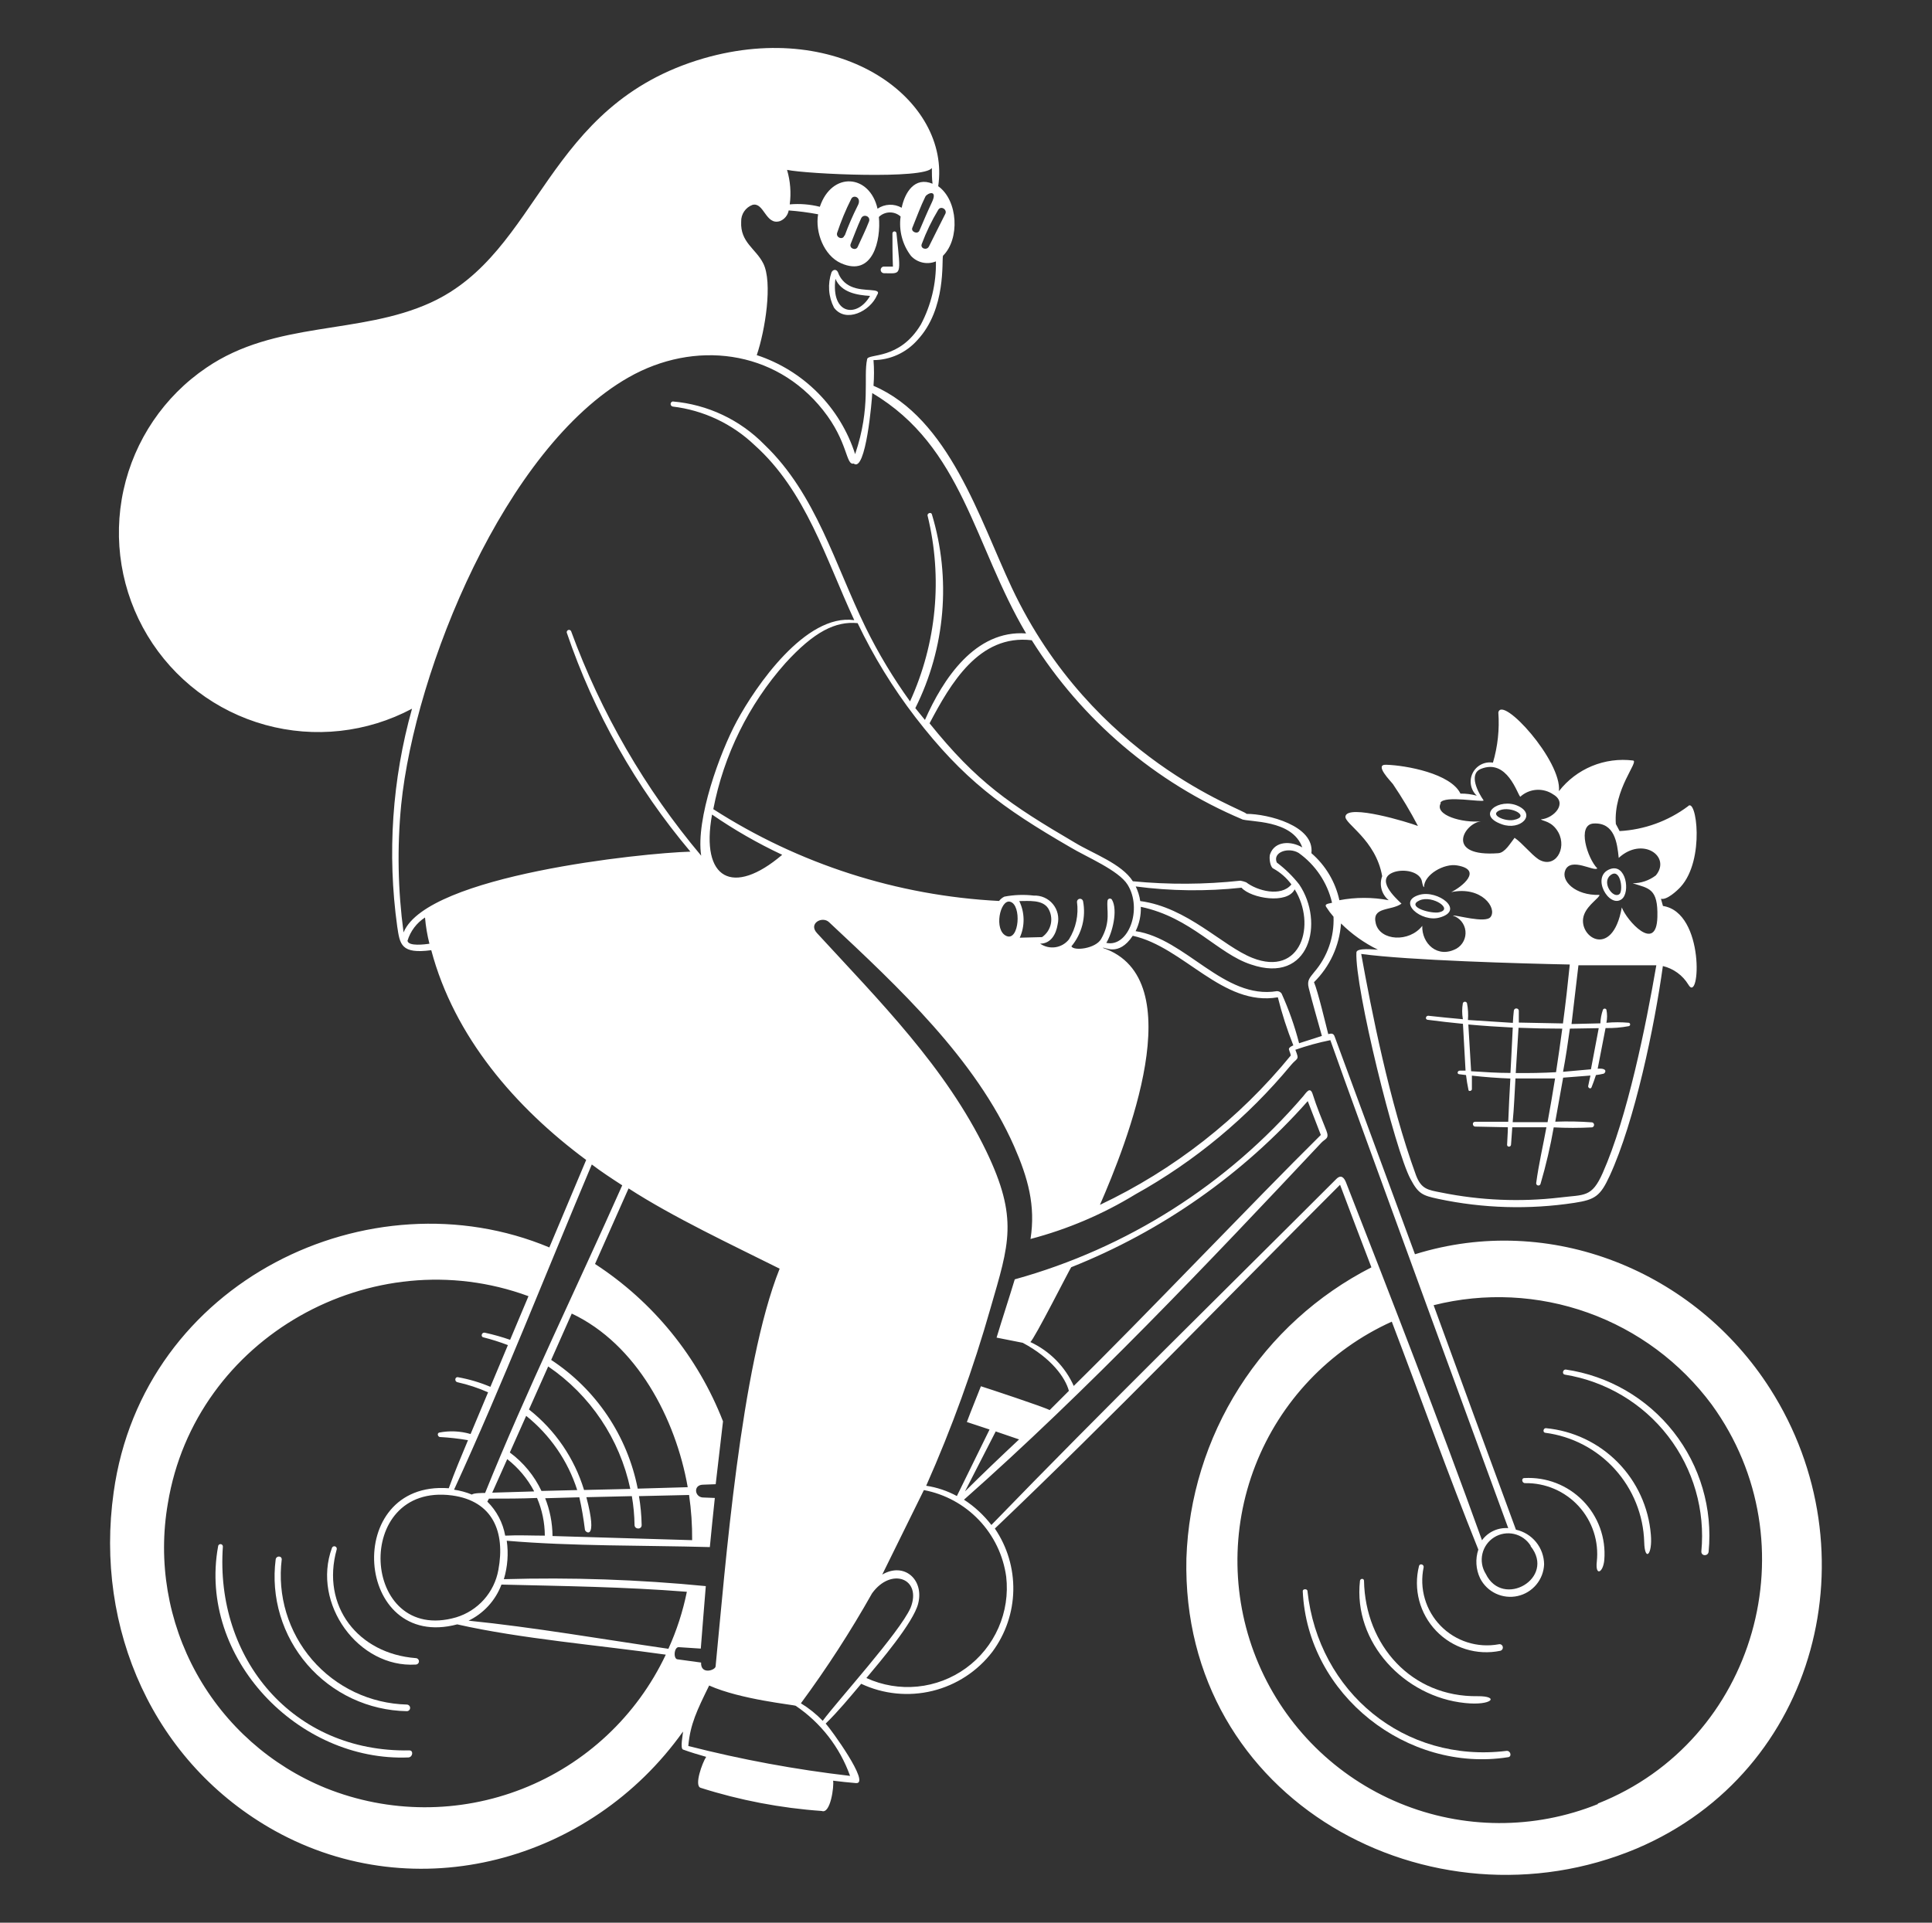 <svg width="219" height="218" viewBox="0 0 219 218" fill="none" xmlns="http://www.w3.org/2000/svg">
<rect x="0" y="0" width="219" height="218" fill="#333333" stroke="none"/>
<path d="M172.797 167.588C172.416 167.588 172.503 168.165 172.873 168.165C174.013 168.145 175.144 168.367 176.191 168.817C177.238 169.268 178.178 169.936 178.947 170.777C179.716 171.618 180.297 172.614 180.652 173.697C181.007 174.78 181.127 175.926 181.005 177.06C180.809 178.782 181.735 178.324 181.855 176.853C181.952 175.629 181.786 174.399 181.368 173.245C180.949 172.091 180.289 171.04 179.431 170.162C178.573 169.284 177.537 168.601 176.393 168.156C175.249 167.712 174.022 167.518 172.797 167.588ZM170.759 198.522C159.172 199.939 149.449 191.851 148.207 180.406C148.207 180.112 147.651 180.144 147.672 180.406C148.207 192.222 159.564 201.018 170.922 199.241C171.413 199.209 171.249 198.467 170.759 198.522Z" fill="white"/>
<path d="M200.657 157.472C192.133 144.098 175.729 137.427 160.392 142.212C157.373 133.983 154.31 125.764 151.291 117.535C151.149 117.121 150.898 117.175 150.561 117.251C150.299 116.227 149.383 112.368 148.947 111.365C150.745 109.593 151.834 107.224 152.01 104.705C153.233 105.92 154.647 106.925 156.196 107.681C155.858 107.681 153.787 107.42 153.754 107.986C153.558 111.932 158.114 130.397 159.891 133.689C160.785 135.378 161.264 135.552 163.03 135.934C168.109 137.014 173.342 137.165 178.475 136.381C180.808 136.021 181.408 135.618 182.465 133.318C185.31 127.138 187.555 116.336 188.493 109.534C189.089 109.677 189.651 109.936 190.147 110.297C190.643 110.658 191.062 111.114 191.381 111.638C192.711 113.949 193.299 103.452 188.503 102.722L188.275 101.904C188.918 102.089 190.106 100.999 190.509 100.553C193.299 97.479 192.286 90.296 191.327 91.429C189.078 93.103 186.386 94.078 183.588 94.231L183.162 93.424C182.879 89.456 185.811 86.35 185.114 86.23C183.532 86.032 181.925 86.248 180.452 86.857C178.979 87.467 177.689 88.449 176.71 89.707C177.069 86.284 170.268 78.807 169.843 80.78C169.983 82.698 169.776 84.625 169.232 86.47C168.77 86.395 168.297 86.471 167.881 86.686C167.466 86.902 167.131 87.245 166.926 87.665C166.72 88.086 166.656 88.561 166.741 89.021C166.827 89.481 167.058 89.901 167.401 90.219C166.798 90.052 166.174 89.971 165.548 89.98C164.458 87.712 159.4 86.775 157.122 86.71C155.716 86.655 157.689 88.617 157.885 88.89C158.923 90.422 159.873 92.012 160.73 93.653C159.64 93.228 152.751 91.135 152.512 92.563C152.37 93.391 155.945 95.19 156.675 99.343C156.498 99.817 156.474 100.336 156.607 100.825C156.74 101.313 157.023 101.748 157.417 102.068C155.569 101.719 153.673 101.719 151.825 102.068C151.372 99.995 150.259 98.124 148.653 96.738C149.035 93.609 143.694 92.279 141.306 92.279C140.969 91.745 123.866 86.121 114.689 66.632C111.048 58.893 107.593 47.426 99.014 43.742C99.091 42.773 99.091 41.8 99.014 40.831C99.953 40.824 100.879 40.619 101.734 40.23C102.588 39.841 103.351 39.278 103.974 38.575C107.32 35.022 106.721 29.43 106.895 28.994C108.814 27.108 108.617 22.727 106.35 21.113C107.789 11.391 95.45 2.093 79.765 6.616C61.66 11.892 61.366 28.569 48.82 34.313C40.743 38.008 31.26 36.319 23.39 41.693C18.603 44.942 15.243 49.903 14.003 55.554C12.764 61.206 13.738 67.118 16.726 72.073C19.714 77.028 24.488 80.648 30.065 82.189C35.642 83.73 41.598 83.073 46.705 80.355C44.452 88.385 43.881 96.793 45.027 105.054C45.332 107.082 45.452 108.193 48.885 107.736C51.49 117.546 58.412 125.568 66.445 131.519C65.05 134.826 63.658 138.132 62.27 141.438C41.996 132.947 16.207 145.199 12.883 169.201C10.703 184.646 17.395 199.928 31.173 207.591C47.152 216.441 66.914 211.1 77.421 196.331C77.421 196.647 77.073 198.238 77.421 198.369C78.283 198.685 79.165 198.947 80.048 199.198C79.602 199.873 78.664 202.468 79.416 202.707C83.874 204.125 88.484 205.007 93.15 205.334C94.142 205.716 94.556 202.522 94.436 201.901C95.287 202.01 96.148 202.097 97.02 202.173C98.764 202.337 94.099 195.949 93.597 195.426C95.036 194.02 96.322 192.45 97.619 190.914C100.142 192.098 102.994 192.382 105.701 191.72C108.408 191.058 110.807 189.488 112.498 187.273C113.987 185.262 114.813 182.837 114.862 180.335C114.911 177.833 114.18 175.378 112.77 173.31C126.036 160.666 138.93 147.292 151.901 134.332C153.078 137.464 154.263 140.585 155.455 143.695C149.331 146.823 144.156 151.533 140.468 157.337C136.78 163.141 134.713 169.827 134.483 176.7C133.851 204.222 162.245 219.406 185.539 209.585C206.14 200.822 212.342 175.795 200.657 157.472ZM181.68 132.98C180.427 135.814 179.609 135.433 176.808 135.781C172.33 136.302 167.797 136.111 163.379 135.215C161.853 134.92 161.101 134.833 160.501 133.231C157.493 124.99 155.444 114.494 154.299 108.161C159.64 108.891 172.513 109.251 177.941 109.36C177.723 111.54 177.462 113.829 177.167 116.041L172.164 115.943V114.603C172.164 114.287 171.641 114.221 171.598 114.603C171.554 114.984 171.51 115.518 171.489 115.976L166.398 115.649C166.449 115.011 166.413 114.369 166.289 113.742C166.271 113.694 166.239 113.653 166.197 113.624C166.155 113.595 166.106 113.58 166.055 113.58C166.004 113.58 165.954 113.595 165.913 113.624C165.871 113.653 165.839 113.694 165.821 113.742C165.717 114.344 165.717 114.96 165.821 115.562C164.513 115.442 163.205 115.322 161.897 115.169C161.602 115.169 161.526 115.584 161.82 115.627C163.15 115.802 164.491 115.954 165.831 116.085L166.126 121.393H165.472C165.21 121.393 165.123 121.764 165.395 121.797L166.18 121.895C166.246 122.451 166.333 122.985 166.453 123.562C166.453 123.791 166.845 123.704 166.845 123.497V121.96C168.306 122.124 169.777 122.233 171.205 122.287C171.107 123.922 171.031 125.557 170.965 127.192H167.205C166.856 127.192 166.889 127.704 167.205 127.737L170.922 127.813C170.922 128.478 170.856 129.132 170.835 129.797C170.835 130.092 171.26 130.07 171.281 129.797C171.336 129.132 171.38 128.478 171.423 127.813H175.293C174.911 129.906 174.421 131.999 174.137 134.114C174.123 134.179 174.135 134.247 174.171 134.303C174.206 134.359 174.263 134.399 174.328 134.413C174.393 134.428 174.461 134.416 174.517 134.38C174.574 134.344 174.613 134.288 174.628 134.223C175.245 132.12 175.743 129.983 176.121 127.824C177.573 127.903 179.029 127.903 180.481 127.824C180.543 127.807 180.597 127.77 180.636 127.719C180.675 127.668 180.696 127.605 180.696 127.541C180.696 127.477 180.675 127.414 180.636 127.363C180.597 127.312 180.543 127.275 180.481 127.258C179.088 127.153 177.691 127.128 176.295 127.181L177.189 122.189L180.285 121.949C180.198 122.353 180.1 122.756 180.023 123.159C180.023 123.377 180.318 123.508 180.405 123.29C180.59 122.832 180.754 122.363 180.906 121.895C181.192 121.86 181.476 121.809 181.756 121.742C181.92 121.742 182.389 121.077 181.102 121.175C181.408 119.638 181.691 118.102 181.996 116.565C182.881 116.585 183.765 116.512 184.634 116.347C184.677 116.336 184.715 116.312 184.742 116.277C184.769 116.243 184.784 116.2 184.784 116.156C184.784 116.112 184.769 116.069 184.742 116.035C184.715 116 184.677 115.975 184.634 115.965C183.789 115.889 182.939 115.889 182.094 115.965C182.192 115.476 182.192 114.972 182.094 114.483C182.076 114.446 182.049 114.415 182.014 114.393C181.979 114.371 181.939 114.36 181.898 114.36C181.857 114.36 181.817 114.371 181.782 114.393C181.748 114.415 181.72 114.446 181.702 114.483C181.527 114.981 181.427 115.503 181.408 116.031L178.138 116.107L178.922 109.447H187.751C186.574 116.292 184.47 126.691 181.68 132.98ZM177.952 116.63L181.222 116.576L180.339 121.241L177.178 121.524C177.484 119.9 177.723 118.276 177.952 116.63ZM171.783 122.276H176.274C176.012 123.933 175.729 125.546 175.423 127.236H171.467C171.63 125.546 171.685 123.911 171.783 122.287V122.276ZM171.216 121.655C169.734 121.655 168.24 121.557 166.758 121.459L166.442 116.161C168.12 116.314 169.799 116.423 171.478 116.51C171.401 118.232 171.216 121.666 171.216 121.666V121.655ZM171.816 121.655C171.925 119.944 172.034 118.232 172.132 116.532C173.788 116.597 175.402 116.63 177.091 116.63C176.873 118.287 176.633 119.9 176.383 121.568C174.9 121.655 173.352 121.677 171.816 121.666V121.655ZM177.44 98.645C178.105 97.163 180.71 98.863 181.059 98.46C179.969 97.37 178.683 93.468 180.666 93.37C183.021 93.26 183.315 95.549 183.489 97.272C186.182 94.797 189.474 97.108 187.697 99.255C186.942 99.832 186.02 100.145 185.07 100.149C186.901 100.738 187.958 100.705 187.871 103.975C187.762 108.15 184.372 104.346 183.838 102.885C182.748 109.011 178.595 106.068 179.587 103.648C180.023 102.558 181.32 101.784 181.309 101.468C178.563 101.555 176.895 99.866 177.44 98.656V98.645ZM163.27 91.015C163.771 90.143 168.066 91.015 168.175 90.754C167.586 89.914 166.409 87.778 167.87 87.178C170.845 85.979 171.99 90.034 172.328 90.339C172.833 89.877 173.481 89.601 174.164 89.555C174.847 89.51 175.526 89.698 176.088 90.089C177.756 91.081 176.088 92.803 174.671 92.901C174.846 93.119 175.925 93.064 176.655 94.394C177.647 96.247 176.263 98.558 174.399 97.435C173.505 96.825 172.589 95.615 171.685 94.994C171.194 95.615 170.595 96.683 169.843 96.738C163.793 97.195 165.886 93.391 167.87 93.119C165.788 93.337 162.551 92.421 163.314 91.07L163.27 91.015ZM158.866 102.46C158.158 101.784 155.803 99.637 158.038 98.874C159.128 98.514 160.785 98.798 161.144 99.79C161.199 99.942 161.264 100.531 161.417 100.596C161.417 99.157 163.706 97.871 165.156 98.122C168.131 98.612 165.744 100.542 164.502 101.152C167.968 100.433 169.734 102.983 168.96 103.975C168.371 104.727 164.992 103.703 164.687 103.812C165.066 103.932 165.403 104.159 165.656 104.466C165.909 104.774 166.068 105.148 166.113 105.543C166.157 105.939 166.087 106.339 165.909 106.695C165.732 107.051 165.455 107.348 165.112 107.55C162.932 108.738 161.144 106.94 161.221 104.978C159.738 106.885 156.457 106.689 155.956 104.727C155.455 102.765 157.678 103.31 158.866 102.46ZM150.986 102.362C150.724 102.449 150.059 102.449 150.343 102.852C150.588 103.236 150.861 103.6 151.16 103.942C151.253 106.232 150.474 108.472 148.98 110.21C148.479 110.853 148.13 111.136 148.348 112.008C148.806 113.818 149.34 115.66 149.841 117.458L147.258 118.287C146.76 116.355 146.096 114.47 145.274 112.652C145.216 112.567 145.137 112.498 145.046 112.451C144.955 112.403 144.854 112.379 144.751 112.379C138.745 113.371 134.418 106.428 128.728 105.577C129.149 104.721 129.351 103.774 129.316 102.82C135.061 104.03 138.036 108.139 141.819 109.36C148.479 111.638 150.168 104.575 147.269 100.28C146.533 99.345 145.68 98.51 144.729 97.795C144.228 96.618 146.048 96.018 147.203 96.705C149.105 98.058 150.449 100.057 150.986 102.329V102.362ZM146.146 119.126C146.22 119.302 146.279 119.485 146.32 119.671C140.457 126.855 133.065 132.642 124.684 136.61C127.66 129.765 135.235 110.94 125.011 107.474C125.164 107.3 126.766 108.564 128.401 106.101C134.189 107.376 138.592 114.156 144.849 113.077C145.311 114.931 145.897 116.751 146.604 118.527C146.397 118.625 145.961 118.81 146.146 119.093V119.126ZM122.766 102.166C122.744 102.083 122.694 102.012 122.624 101.964C122.553 101.916 122.468 101.896 122.384 101.906C122.299 101.917 122.222 101.958 122.166 102.022C122.11 102.086 122.079 102.168 122.079 102.253C122.282 103.732 121.962 105.236 121.174 106.504C120.795 106.988 120.245 107.308 119.637 107.399C119.029 107.49 118.409 107.345 117.904 106.994C119.136 106.994 119.714 105.904 119.888 104.814C119.983 104.414 119.983 103.998 119.89 103.598C119.797 103.197 119.612 102.824 119.35 102.507C119.088 102.19 118.756 101.938 118.38 101.771C118.005 101.604 117.595 101.527 117.185 101.544C116.073 101.413 114.948 101.453 113.849 101.664C113.613 101.778 113.408 101.946 113.25 102.155C101.729 101.566 90.562 97.977 80.855 91.745C82.043 85.603 84.859 79.892 89.008 75.21C92.278 71.613 94.709 70.414 97.216 70.654C99.018 74.426 101.21 77.998 103.756 81.314C109.206 88.377 113.566 91.571 121.338 96.073C123.147 97.163 126.788 98.667 127.812 100.302C129.545 103.07 127.91 107.452 125.403 106.907C126.079 105.817 126.744 103.212 126.046 102.013C126.017 101.966 125.975 101.928 125.924 101.906C125.873 101.884 125.816 101.877 125.762 101.888C125.707 101.899 125.657 101.926 125.618 101.966C125.58 102.006 125.554 102.056 125.545 102.111C125.403 103.125 125.959 104.477 124.815 106.471C124.183 107.561 121.741 107.856 121.447 107.3C122.034 106.596 122.457 105.77 122.686 104.882C122.914 103.994 122.941 103.066 122.766 102.166ZM115.539 102.166C116.629 102.166 118.155 101.991 118.809 102.983C119.134 103.513 119.244 104.147 119.116 104.755C118.989 105.363 118.633 105.899 118.122 106.253L115.593 106.319C115.889 105.665 116.037 104.954 116.027 104.236C116.018 103.519 115.851 102.812 115.539 102.166ZM114.1 106.133C112.607 105.512 113.359 101.926 114.503 102.242C115.833 102.591 115.528 106.722 114.1 106.133ZM88.648 96.934C83.1 101.653 79.373 99.735 80.713 92.356C83.229 94.09 85.883 95.614 88.648 96.912V96.934ZM128.739 100.509C132.715 101.035 136.741 101.082 140.729 100.651C141.819 101.871 145.928 102.547 146.756 100.836C149.242 104.804 147.509 110.809 141.96 108.608C138.571 107.267 134.603 102.874 129.251 102.166C129.165 101.582 128.988 101.016 128.728 100.487L128.739 100.509ZM140.729 92.879C141.579 93.239 146.484 92.879 147.618 96.084C146.364 95.332 144.5 95.321 143.966 96.858C143.835 97.228 143.966 98.307 144.326 98.471C145.136 98.917 145.838 99.535 146.386 100.28C145.209 101.73 142.505 100.999 141.263 100.04C141.052 99.957 140.832 99.895 140.609 99.855C136.556 100.292 132.469 100.314 128.412 99.92C127.158 97.937 123.888 96.781 121.872 95.56C114.438 91.2 110.754 88.704 105.369 82.012C107.724 77.554 110.972 71.875 116.956 72.594C122.634 81.643 130.956 88.728 140.794 92.89L140.729 92.879ZM106.35 23.795C106.666 23.261 107.44 23.795 107.135 24.285C106.525 25.506 105.903 26.716 105.304 27.937C105.064 28.438 104.279 28.177 104.486 27.664C104.985 26.319 105.609 25.024 106.35 23.795ZM105.631 22.945C105.14 23.98 104.682 25.07 104.214 26.16C104.007 26.607 103.222 26.269 103.418 25.822C103.909 24.634 104.334 23.424 104.9 22.28C105.14 21.876 106.339 21.451 105.631 22.945ZM105.631 19.042C105.631 19.631 105.631 20.241 105.707 20.83C103.68 19.991 102.568 21.822 102.208 23.555C101.788 23.315 101.308 23.198 100.825 23.217C100.341 23.236 99.872 23.391 99.472 23.664C98.589 19.751 94.295 19.391 92.932 23.446C91.818 23.165 90.665 23.073 89.52 23.174C89.693 21.862 89.589 20.529 89.215 19.26C91.493 19.74 104.846 20.35 105.631 19.042ZM96.42 27.675C96.813 26.705 97.172 25.713 97.608 24.765C97.859 24.209 98.698 24.503 98.513 25.092C98.132 26.084 97.663 27.01 97.238 27.959C97.052 28.471 96.246 28.188 96.42 27.675ZM95.712 26.705C95.548 27.261 94.72 26.934 94.894 26.4C95.328 25.092 95.856 23.817 96.475 22.585C96.704 21.996 97.772 22.367 97.205 23.359C96.659 24.446 96.175 25.563 95.755 26.705H95.712ZM84.016 25.136C84.002 24.723 84.119 24.316 84.35 23.973C84.581 23.631 84.914 23.37 85.302 23.228C86.61 22.89 86.785 25.582 88.409 25.07C88.664 24.97 88.889 24.806 89.062 24.594C89.236 24.383 89.353 24.13 89.401 23.86C90.52 23.943 91.633 24.088 92.736 24.296C92.387 26.302 93.379 28.972 95.33 29.844C98.949 31.457 99.876 27.217 99.625 24.601C99.951 24.28 100.388 24.096 100.846 24.086C101.303 24.076 101.748 24.241 102.088 24.547C101.98 25.33 102.027 26.127 102.227 26.892C102.427 27.657 102.776 28.375 103.255 29.005C103.605 29.389 104.065 29.655 104.572 29.768C105.079 29.881 105.608 29.836 106.089 29.637C106.138 32.126 105.552 34.587 104.388 36.788C101.968 40.842 98.437 40.058 98.295 40.712C97.837 42.794 98.764 46.085 96.933 51.492C96.091 48.874 94.642 46.492 92.704 44.541C90.766 42.59 88.394 41.124 85.782 40.265C86.73 37.485 87.613 32.002 86.512 29.855C85.684 28.198 83.896 27.479 84.016 25.136ZM46.193 106.667C46.52 105.58 47.223 104.645 48.177 104.03C48.262 105.034 48.43 106.029 48.678 107.005C48.199 107.071 46.28 107.332 46.193 106.667ZM45.746 105.73C45.1 100.935 45.008 96.082 45.474 91.266C47.032 75.897 57.246 50.761 71.241 42.794C78.675 38.553 87.82 39.6 93.292 46.499C96.169 50.118 95.853 52.789 96.769 52.56C98.153 53.65 98.851 45.268 98.873 44.57C109.13 50.642 110.394 61.825 116.313 71.82C110.547 71.406 106.895 76.976 104.846 81.63L103.756 80.29C107.164 73.469 107.835 65.603 105.631 58.304C105.554 58.043 105.108 58.173 105.14 58.446C106.87 65.496 106.171 72.923 103.156 79.526C101.246 76.878 99.561 74.075 98.121 71.144C94.654 64.059 92.507 56.026 86.665 50.434C83.898 47.599 80.203 45.854 76.255 45.519C76.188 45.532 76.128 45.568 76.085 45.62C76.041 45.673 76.017 45.739 76.017 45.807C76.017 45.876 76.041 45.942 76.085 45.994C76.128 46.047 76.188 46.083 76.255 46.096C79.733 46.513 82.983 48.042 85.52 50.456C91.363 55.677 93.63 63.427 96.834 70.316C91.319 69.531 85.64 77.837 83.525 81.761C81.596 85.336 78.849 92.879 79.482 97.021C73.121 89.457 68.13 80.84 64.734 71.559C64.705 71.503 64.658 71.46 64.6 71.436C64.542 71.412 64.478 71.41 64.419 71.43C64.359 71.45 64.309 71.49 64.277 71.544C64.245 71.597 64.233 71.66 64.243 71.722C67.328 80.803 72.082 89.228 78.261 96.563C72.811 96.716 48.526 99.234 45.768 105.665L45.746 105.73ZM67.067 132.021C68.156 132.849 69.356 133.634 70.533 134.397C65.453 145.831 59.633 157.756 54.989 169.277C54.717 169.277 53.66 169.277 53.496 169.462C52.846 169.195 52.165 169.008 51.469 168.906C56.973 156.916 61.933 144.24 67.088 132.021H67.067ZM55.24 170.258C55.308 170.149 55.37 170.036 55.425 169.92C57.257 169.92 59.077 169.92 60.875 169.844C61.45 171.195 61.751 172.648 61.758 174.117C60.265 174.117 58.782 174.04 57.267 174.117C57.005 172.652 56.297 171.305 55.24 170.258ZM56.493 177.997C56.27 179.25 55.703 180.417 54.856 181.367C54.01 182.317 52.916 183.015 51.697 183.382C40.863 186.51 39.871 168.045 51.251 169.56C55.883 170.193 57.289 173.724 56.493 177.997ZM65.41 168.95L61.377 169.048C60.561 167.32 59.329 165.822 57.791 164.688C58.412 163.304 59.033 161.92 59.644 160.535C62.358 162.711 64.371 165.637 65.431 168.95H65.41ZM59.96 159.816L62.14 154.933C66.917 158.188 70.252 163.163 71.448 168.819L66.205 168.939C65.109 165.344 62.942 162.168 59.992 159.838L59.96 159.816ZM60.537 169.103L55.796 169.244L57.496 165.44C58.754 166.423 59.791 167.659 60.537 169.07V169.103ZM61.736 169.877L65.671 169.768C65.944 170.977 66.151 172.209 66.303 173.441C66.303 173.735 67.819 174.88 66.467 169.757L71.623 169.637C71.809 170.717 71.911 171.811 71.928 172.907C71.928 173.419 72.745 173.463 72.734 172.907C72.715 171.811 72.612 170.718 72.429 169.637L78.108 169.506C78.355 171.202 78.472 172.915 78.457 174.629L62.63 174.16C62.62 172.666 62.328 171.187 61.769 169.8L61.736 169.877ZM72.288 168.787C71.706 165.824 70.538 163.006 68.854 160.5C67.169 157.994 65.002 155.849 62.478 154.191L64.81 148.938C72.179 152.415 76.593 160.84 77.956 168.623L72.288 168.787ZM36.928 202.74C30.707 200.207 25.54 195.623 22.284 189.748C19.028 183.873 17.88 177.061 19.03 170.443C22.126 151.652 42.193 140.436 59.905 146.965C59.218 148.611 58.521 150.235 57.823 151.913C56.886 151.585 55.928 151.316 54.957 151.107C54.608 151.03 54.455 151.554 54.782 151.63C55.729 151.868 56.661 152.163 57.573 152.513L55.589 157.243C54.409 156.744 53.177 156.379 51.916 156.153C51.545 156.088 51.501 156.644 51.85 156.72C53.044 156.986 54.209 157.369 55.327 157.865L53.343 162.595C52.186 162.254 50.963 162.198 49.779 162.432C49.528 162.508 49.616 162.879 49.844 162.933C50.919 162.99 51.989 163.11 53.049 163.293C52.286 165.113 51.523 166.934 50.869 168.743C38.759 167.838 40.144 187.273 51.828 184.177C59.022 185.812 68.037 186.554 75.47 187.611C72.186 194.571 66.367 200.014 59.203 202.827C52.038 205.639 44.07 205.608 36.928 202.74ZM53.06 183.785C54.807 182.953 56.163 181.476 56.842 179.665C63.971 179.839 70.674 179.915 77.858 180.482C77.406 182.709 76.704 184.877 75.765 186.946C68.309 185.867 60.516 184.504 53.06 183.752V183.785ZM76.833 188.145C76.288 188.145 76.397 186.728 76.942 186.761L79.438 186.924C79.623 184.483 79.809 182.281 80.005 179.839C72.399 179.094 64.754 178.832 57.115 179.054C57.539 177.642 57.651 176.154 57.442 174.694C64.832 175.327 72.985 175.207 80.463 175.414C80.648 173.463 80.822 171.795 81.029 169.844L79.656 169.789C78.74 169.724 78.566 168.383 79.656 168.34L81.127 168.285L81.956 161.157C79.109 153.836 74.034 147.594 67.448 143.313L71.252 134.746C76.299 138.016 83.035 141.177 88.376 143.847C83.951 154.911 82.207 177.801 81.117 188.93C81.117 189.377 79.405 189.933 79.471 188.505L76.833 188.145ZM96.355 201.356C90.174 200.64 84.049 199.508 78.021 197.966C78.239 195.492 79.013 193.911 80.386 191.11C83.972 192.712 89.989 193.29 90.196 193.41C93.04 195.334 95.197 198.113 96.355 201.345V201.356ZM93.259 195.11C92.523 194.345 91.692 193.679 90.785 193.126C93.726 189.139 96.42 184.974 98.851 180.657C101.031 177.637 104.552 178.978 103.211 182.313C101.957 185.115 94.96 192.81 93.259 195.11ZM114.056 178.76C114.284 180.74 113.982 182.744 113.179 184.568C112.377 186.392 111.105 187.97 109.492 189.14C107.879 190.311 105.984 191.031 104.001 191.228C102.019 191.424 100.019 191.09 98.208 190.26C99.625 188.57 103.571 183.948 104.083 181.801C104.759 179.087 102.481 177.081 100.006 178.531L104.726 168.95C107.113 169.402 109.297 170.592 110.971 172.352C112.645 174.112 113.724 176.354 114.056 178.76ZM152.577 134.07C152.381 133.569 152.043 133.122 151.487 133.667C138.407 146.747 125.218 159.652 112.378 172.907C111.511 171.783 110.461 170.814 109.271 170.04C123.212 157.712 137.055 143.117 149.787 129.557C150.223 129.089 150.724 129.143 150.343 128.173C149.808 126.832 149.253 125.503 148.817 124.118C148.522 123.126 148.097 123.846 147.727 124.293C139.129 134.306 127.746 141.535 115.027 145.057C114.394 147.15 113.599 149.57 112.966 151.663L115.931 152.251C119.201 153.995 120.76 156.208 121.163 157.701L118.983 159.881C118.362 159.532 111.953 157.418 111.19 157.178C110.667 158.53 110.1 159.881 109.598 161.233L112.171 162.083L108.465 169.626C107.382 169.038 106.206 168.643 104.988 168.46C107.892 161.914 110.333 155.172 112.291 148.284C114.383 141.046 115.463 138.158 111.8 130.528C107.189 120.99 99.69 113.502 92.616 105.806C91.591 104.716 93.194 103.833 93.968 104.553C101.87 111.943 110.59 120.085 114.95 129.961C116.531 133.569 117.403 136.686 116.814 140.479C120.999 139.381 125.002 137.677 128.695 135.422C135.433 131.677 141.414 126.709 146.331 120.772C147.062 119.889 147.323 120.249 146.833 119.028C148.128 118.573 149.454 118.208 150.8 117.938C153.329 125.176 170.965 173.266 170.965 173.266C170.393 173.223 169.82 173.326 169.299 173.567C168.778 173.807 168.328 174.177 167.99 174.64C163.096 161.048 157.82 147.477 152.577 134.07ZM109.348 169.168L112.868 162.301L115.517 163.206C113.446 165.146 111.375 167.119 109.348 169.135V169.168ZM121.73 157.178C120.746 154.964 118.991 153.182 116.792 152.164C117.196 151.935 121.316 143.782 121.425 143.684C131.713 139.59 140.898 133.139 148.239 124.849C148.729 126.124 149.22 127.41 149.721 128.685C142.135 136.185 129.458 149.548 121.73 157.124V157.178ZM173.505 175.316C176.383 178.934 170.333 182.433 168.415 178.444C167.993 177.769 167.856 176.954 168.035 176.178C168.214 175.402 168.693 174.729 169.368 174.307C170.044 173.885 170.859 173.749 171.634 173.928C172.41 174.106 173.083 174.586 173.505 175.261V175.316ZM181.135 204.549C173.917 207.459 165.845 207.423 158.653 204.45C151.46 201.478 145.719 195.804 142.661 188.647C139.603 181.49 139.472 173.42 142.296 166.168C145.12 158.915 150.673 153.058 157.765 149.853C161.035 158.432 164.153 167.195 167.575 175.697C167.217 176.773 167.291 177.946 167.783 178.967C168.169 179.722 168.796 180.328 169.563 180.689C170.331 181.05 171.197 181.147 172.025 180.964C172.854 180.781 173.598 180.328 174.142 179.677C174.686 179.026 174.998 178.213 175.031 177.365C175.02 176.446 174.699 175.558 174.119 174.846C173.539 174.133 172.735 173.638 171.837 173.441C168.705 164.946 165.595 156.462 162.507 147.989C168.289 146.531 174.375 146.826 179.99 148.834C185.604 150.843 190.495 154.476 194.041 159.271C205.42 174.945 199.055 197.399 181.113 204.495L181.135 204.549Z" fill="white"/>
<path d="M47.131 188.003C40.591 187.502 36.362 182.106 38.171 175.664C38.187 175.594 38.175 175.52 38.138 175.457C38.1 175.395 38.041 175.35 37.971 175.33C37.901 175.311 37.826 175.318 37.762 175.352C37.698 175.386 37.649 175.443 37.626 175.512C35.315 181.834 40.634 189.137 47.12 188.734C47.216 188.734 47.309 188.696 47.378 188.629C47.447 188.562 47.488 188.47 47.49 188.374C47.49 188.277 47.453 188.185 47.386 188.116C47.319 188.046 47.227 188.006 47.131 188.003ZM175.228 161.93C174.922 161.93 174.857 162.421 175.162 162.454C178.2 162.849 180.997 164.313 183.053 166.585C185.108 168.856 186.287 171.785 186.378 174.847C186.433 177.114 187.337 176.329 187.13 173.986C186.878 170.899 185.547 167.999 183.37 165.794C181.194 163.59 178.311 162.222 175.228 161.93ZM177.473 155.281C177.135 155.281 177.048 155.805 177.375 155.859C182.021 156.613 186.206 159.106 189.081 162.833C191.955 166.56 193.304 171.241 192.853 175.926C192.853 176.46 193.627 176.471 193.681 175.926C194.146 171.062 192.723 166.206 189.705 162.363C186.688 158.519 182.308 155.984 177.473 155.281ZM183.828 101.948C184.82 101.196 184.329 97.893 182.52 98.536C180.263 99.353 182.4 103.038 183.828 101.948ZM182.531 99.255C183.621 98.34 184.013 100.738 183.621 101.326C182.923 102.046 181.506 100.106 182.531 99.255ZM100.17 30.978C102.208 30.978 102.143 31.468 101.62 26.465C101.62 26.404 101.596 26.346 101.553 26.303C101.51 26.26 101.452 26.236 101.391 26.236C101.33 26.236 101.272 26.26 101.229 26.303C101.186 26.346 101.162 26.404 101.162 26.465C101.162 27.719 101.162 28.972 101.217 30.226H100.127C100.038 30.245 99.959 30.296 99.904 30.368C99.85 30.44 99.823 30.53 99.828 30.62C99.833 30.711 99.871 30.797 99.933 30.862C99.996 30.928 100.08 30.969 100.17 30.978Z" fill="white"/>
<path d="M46.106 194.02C46.157 194.022 46.207 194.013 46.254 193.994C46.301 193.975 46.344 193.947 46.379 193.912C46.415 193.876 46.443 193.833 46.462 193.786C46.48 193.739 46.489 193.689 46.488 193.639C46.485 193.539 46.444 193.445 46.372 193.376C46.301 193.307 46.206 193.268 46.106 193.268C44.061 193.215 42.05 192.735 40.202 191.858C38.354 190.981 36.71 189.728 35.375 188.178C34.041 186.627 33.045 184.815 32.453 182.857C31.861 180.899 31.685 178.839 31.936 176.809C31.936 176.373 31.304 176.384 31.25 176.809C30.975 178.937 31.152 181.099 31.769 183.154C32.387 185.208 33.431 187.11 34.832 188.734C36.234 190.358 37.963 191.668 39.906 192.579C41.848 193.49 43.961 193.981 46.106 194.02ZM99.418 33.463C100.039 32.569 97.925 33.169 96.442 32.471C96.104 32.32 95.8 32.101 95.551 31.827C95.301 31.553 95.111 31.231 94.993 30.88C94.818 30.487 94.426 30.531 94.252 30.88C94.029 31.532 93.939 32.221 93.987 32.909C94.036 33.596 94.222 34.266 94.535 34.88C95.865 36.679 98.655 35.283 99.418 33.463ZM94.698 31.61C95.353 33.158 97.129 33.463 98.623 33.55C97.206 36.046 94.175 35.752 94.698 31.61Z" fill="white"/>
<path d="M46.4 198.467C33.19 198.707 24.361 188.058 25.265 175.348C25.265 175.276 25.237 175.207 25.186 175.156C25.134 175.105 25.065 175.076 24.993 175.076C24.921 175.076 24.851 175.105 24.8 175.156C24.749 175.207 24.72 175.276 24.72 175.348C22.431 187.949 33.8 199.797 46.324 199.263C46.804 199.198 46.88 198.456 46.4 198.467ZM170.061 187.175C170.159 187.152 170.244 187.09 170.297 187.004C170.35 186.919 170.367 186.815 170.344 186.717C170.334 186.668 170.314 186.621 170.285 186.58C170.256 186.538 170.219 186.503 170.176 186.477C170.134 186.45 170.086 186.433 170.036 186.425C169.986 186.418 169.935 186.421 169.887 186.434C168.702 186.653 167.482 186.577 166.334 186.212C165.186 185.848 164.145 185.206 163.304 184.345C162.462 183.483 161.846 182.427 161.51 181.27C161.173 180.114 161.126 178.892 161.374 177.714C161.439 177.376 160.938 177.223 160.85 177.561C160.526 178.851 160.534 180.203 160.875 181.489C161.215 182.776 161.877 183.954 162.797 184.915C163.718 185.876 164.867 186.587 166.137 186.982C167.408 187.378 168.758 187.444 170.061 187.175ZM170.257 93.468C172.339 94.198 174.192 92.377 172.088 91.386C169.985 90.394 167.183 92.388 170.257 93.468ZM169.996 91.876C171.282 91.353 173.549 92.563 171.598 92.966C170.595 93.173 168.764 92.388 169.996 91.876ZM163.194 104.03C166.115 103.212 162.965 100.869 160.905 101.457C158.256 102.209 161.134 104.64 163.194 104.03ZM160.916 102.089C162.376 101.435 164.96 103.179 162.976 103.463C161.875 103.55 159.412 102.765 160.916 102.089ZM166.061 193.094C169.178 193.421 169.996 192.298 167.499 192.32C160 192.429 154.757 186.554 154.616 179.24C154.616 178.934 154.191 178.956 154.158 179.24C153.373 186.259 159.205 192.396 166.061 193.094Z" fill="white"/>
</svg>
